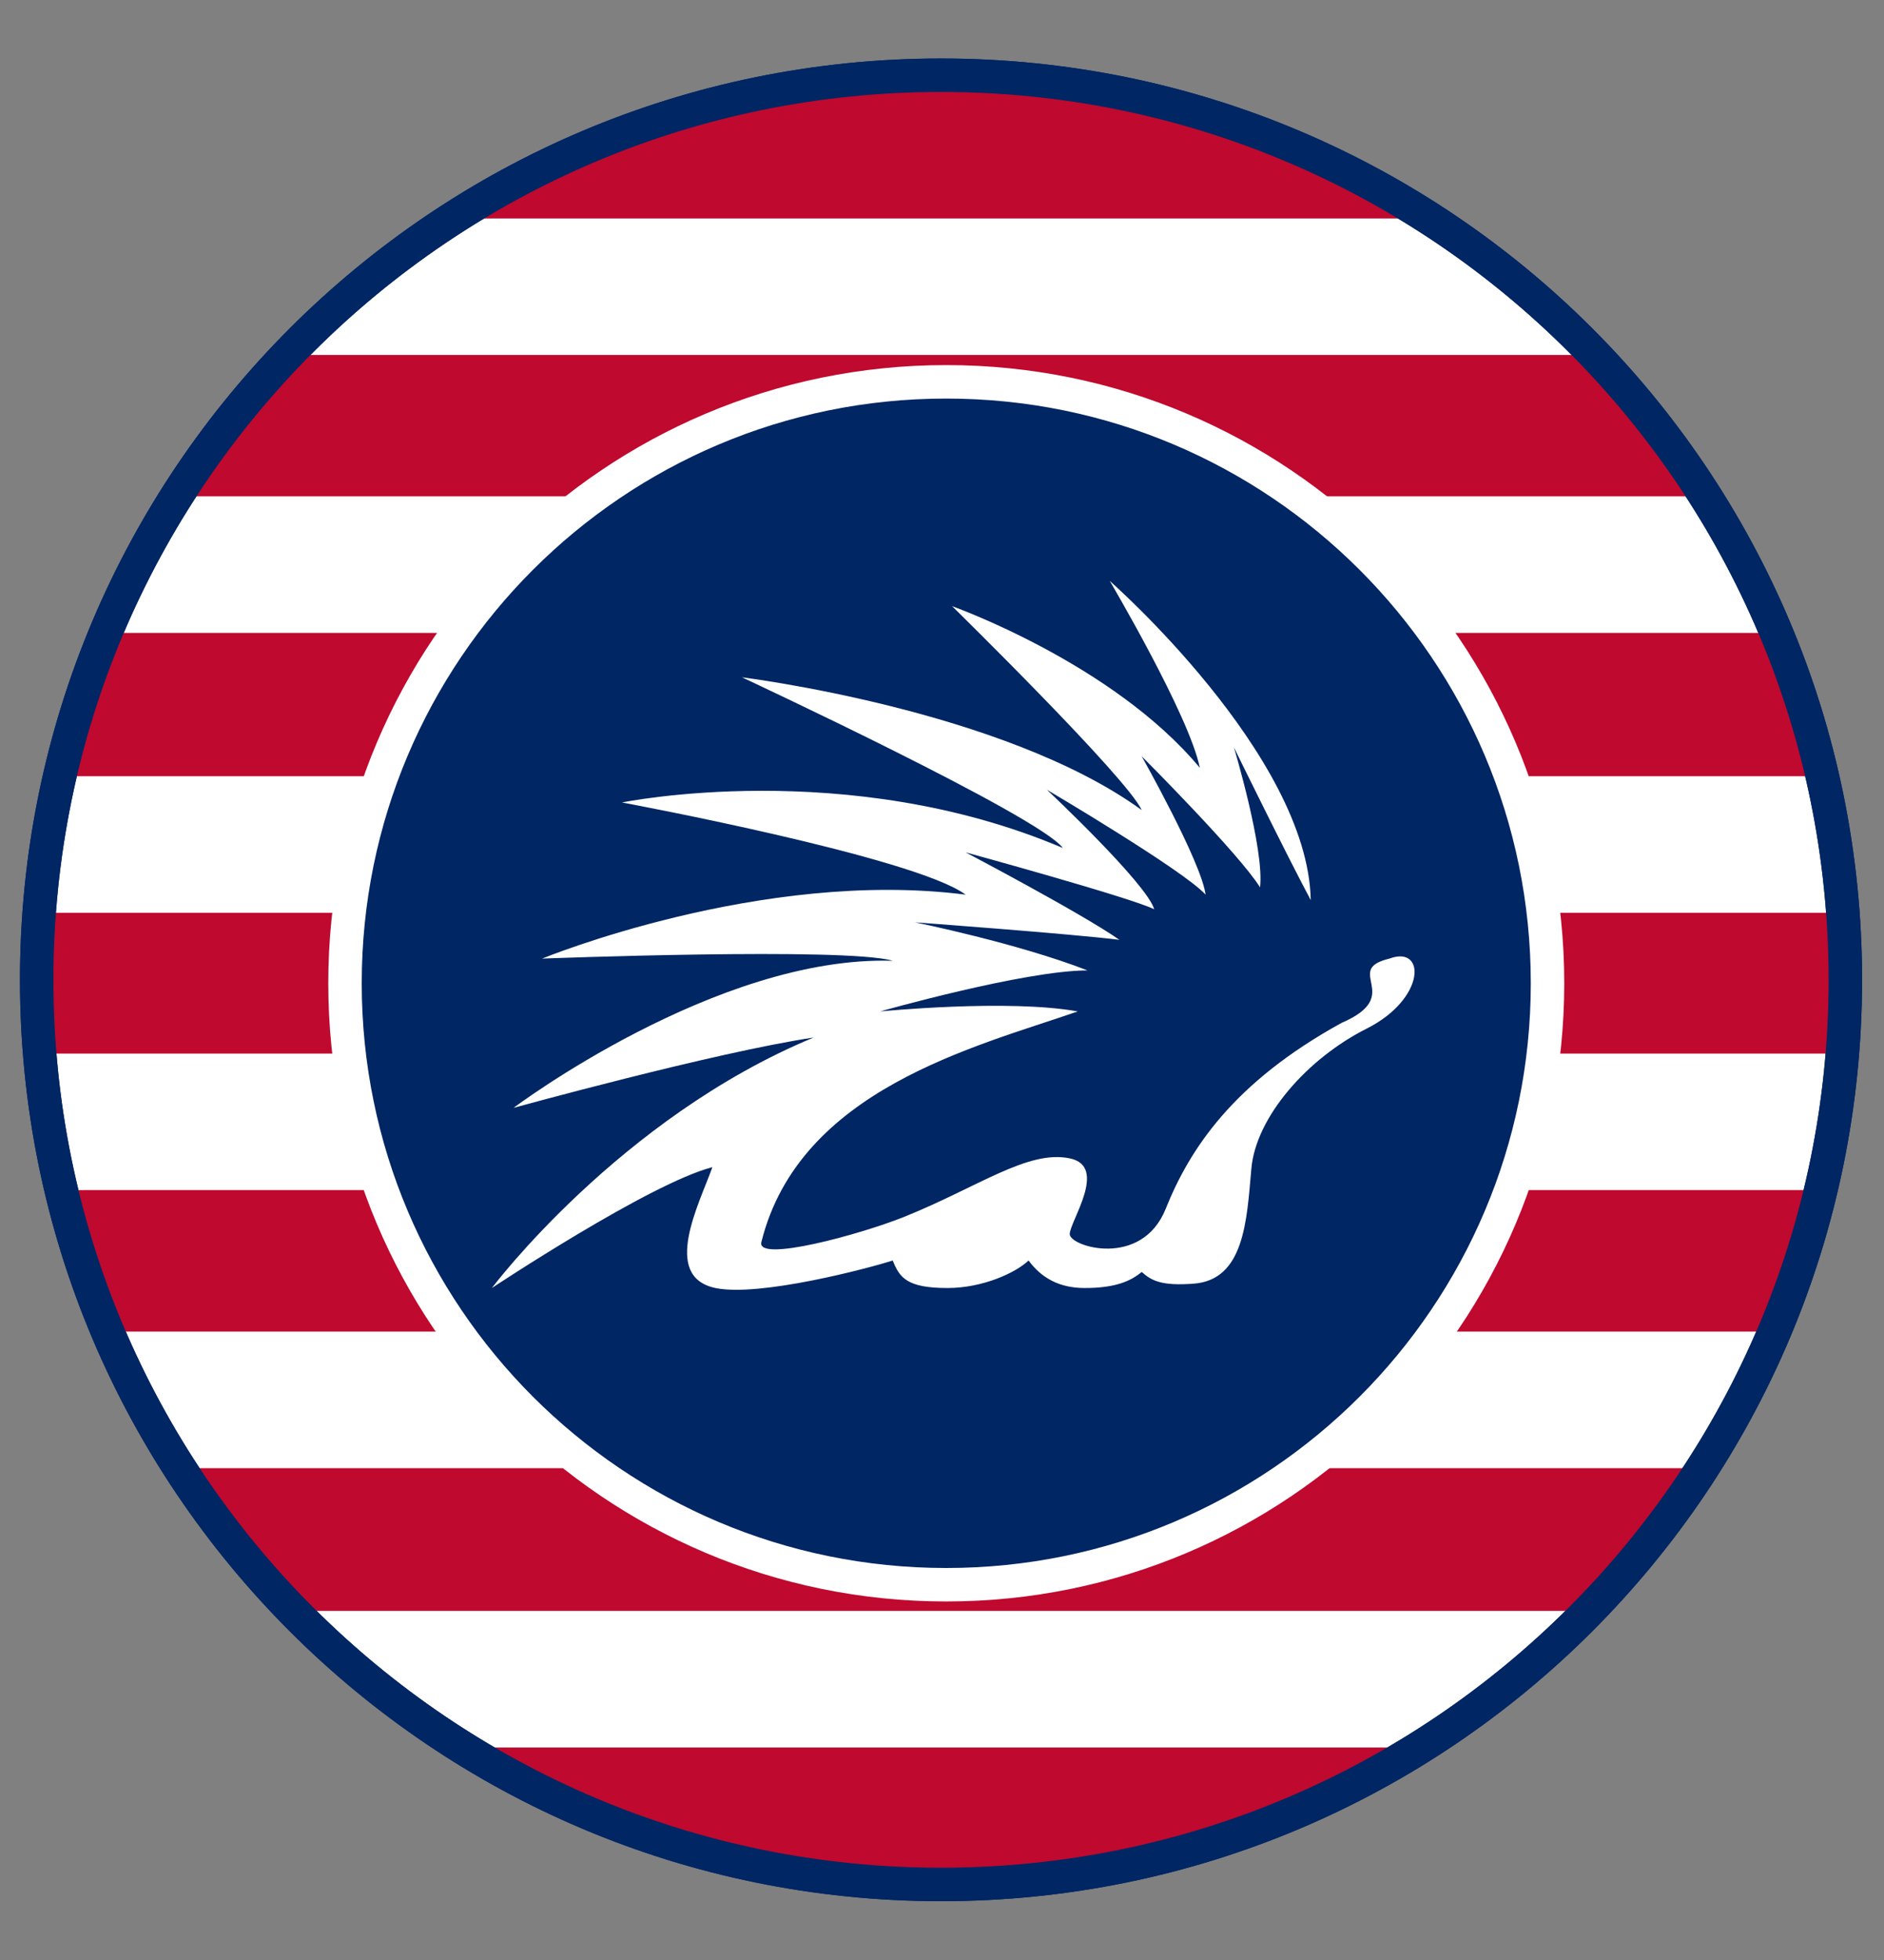 <svg width="25" height="26" viewBox="0 0 25 26" fill="none" xmlns="http://www.w3.org/2000/svg">
<rect x="0" y="0" width="25" height="26" fill="#808080" stroke="none"/>
<path d="M12.487 24.998C19.114 24.998 24.487 19.625 24.487 12.998C24.487 6.37 19.114 0.998 12.487 0.998C5.86 0.998 0.487 6.37 0.487 12.998C0.487 19.625 5.86 24.998 12.487 24.998Z" fill="white" stroke="#002664" stroke-width="0.444" stroke-miterlimit="10"/>
<path d="M11.967 1.049C11.871 1.054 11.775 1.059 11.678 1.066C11.568 1.075 11.457 1.084 11.347 1.092C11.247 1.101 11.148 1.117 11.048 1.123C10.967 1.139 10.885 1.144 10.804 1.157C10.669 1.177 10.536 1.197 10.402 1.222C10.133 1.271 10.097 1.279 9.855 1.332C9.586 1.392 9.32 1.462 9.056 1.542C8.29 1.774 7.554 2.082 6.847 2.464C6.629 2.582 6.415 2.707 6.204 2.839C6.192 2.846 6.18 2.854 6.168 2.862C6.155 2.87 6.148 2.884 6.154 2.888C6.16 2.891 6.166 2.896 6.172 2.896C6.215 2.897 6.258 2.898 6.301 2.898C10.414 2.898 14.529 2.898 18.642 2.898C18.678 2.898 18.714 2.898 18.75 2.897C18.76 2.897 18.771 2.895 18.782 2.894C18.784 2.893 18.788 2.891 18.79 2.888C18.795 2.881 18.793 2.874 18.787 2.869C18.769 2.851 18.746 2.84 18.725 2.826C18.097 2.435 17.44 2.107 16.753 1.839C16.342 1.679 15.924 1.544 15.498 1.43C15.315 1.381 15.131 1.338 14.945 1.298C14.798 1.266 14.651 1.239 14.503 1.212C14.447 1.202 14.39 1.193 14.334 1.184C14.249 1.171 14.165 1.158 14.079 1.146C14.002 1.136 13.924 1.126 13.845 1.118C13.746 1.107 13.647 1.093 13.547 1.088C13.54 1.088 13.533 1.087 13.525 1.086C13.476 1.078 13.426 1.075 13.376 1.073C13.34 1.071 13.304 1.07 13.269 1.066C13.173 1.055 13.076 1.053 12.98 1.048C12.944 1.047 12.908 1.044 12.873 1.041C12.858 1.04 12.845 1.034 12.833 1.026C12.597 1.026 12.361 1.026 12.125 1.026C12.109 1.035 12.092 1.04 12.074 1.042C12.039 1.045 12.003 1.048 11.967 1.049Z" fill="url(#paint0_linear_591_4260)"/>
<path d="M24.485 12.156C24.484 12.149 24.481 12.142 24.48 12.134C24.478 12.127 24.463 12.113 24.457 12.113C24.411 12.106 24.364 12.109 24.317 12.109C20.386 12.109 16.455 12.109 12.524 12.109C8.596 12.109 4.669 12.109 0.741 12.109C0.698 12.109 0.655 12.108 0.612 12.109C0.598 12.109 0.584 12.111 0.57 12.114C0.564 12.115 0.557 12.121 0.553 12.127C0.549 12.132 0.547 12.14 0.546 12.147C0.539 12.251 0.53 12.354 0.527 12.457C0.519 12.79 0.518 13.123 0.528 13.455C0.529 13.503 0.531 13.552 0.534 13.599C0.538 13.669 0.543 13.739 0.547 13.81C0.549 13.843 0.55 13.876 0.553 13.909C0.554 13.92 0.557 13.931 0.559 13.942C0.561 13.952 0.579 13.97 0.588 13.971C0.599 13.972 0.61 13.975 0.62 13.975C0.66 13.976 0.699 13.976 0.739 13.976C8.59 13.976 16.442 13.976 24.294 13.976C24.333 13.976 24.372 13.976 24.412 13.975C24.426 13.975 24.44 13.972 24.454 13.97C24.466 13.969 24.48 13.953 24.482 13.941C24.483 13.933 24.485 13.926 24.485 13.919C24.486 13.886 24.487 13.852 24.487 13.819C24.487 13.302 24.487 12.784 24.487 12.267C24.487 12.241 24.487 12.215 24.486 12.189C24.486 12.178 24.486 12.167 24.485 12.156Z" fill="url(#paint1_linear_591_4260)"/>
<path d="M0.908 10.29C0.914 10.292 0.921 10.295 0.928 10.295C0.974 10.296 1.021 10.297 1.067 10.297C4.883 10.297 8.7 10.297 12.516 10.297C16.34 10.297 20.163 10.297 23.987 10.297C24.029 10.297 24.072 10.297 24.115 10.296C24.125 10.296 24.136 10.294 24.146 10.293C24.155 10.292 24.166 10.279 24.166 10.27C24.165 10.255 24.166 10.24 24.163 10.226C24.148 10.16 24.133 10.095 24.117 10.03C24 9.568 23.863 9.114 23.698 8.668C23.675 8.606 23.651 8.543 23.628 8.48C23.623 8.467 23.616 8.453 23.611 8.439C23.601 8.412 23.584 8.396 23.555 8.396C23.506 8.396 23.456 8.396 23.406 8.396C16.15 8.396 8.894 8.396 1.637 8.396C1.605 8.396 1.573 8.396 1.542 8.396C1.527 8.396 1.513 8.396 1.499 8.396C1.492 8.397 1.485 8.398 1.478 8.399C1.466 8.401 1.458 8.409 1.453 8.418C1.431 8.461 1.416 8.507 1.399 8.552C1.245 8.966 1.113 9.387 1.002 9.816C0.965 9.956 0.93 10.096 0.9 10.239C0.898 10.249 0.897 10.261 0.897 10.271C0.897 10.28 0.901 10.287 0.908 10.29Z" fill="url(#paint2_linear_591_4260)"/>
<path d="M24.143 15.793C24.129 15.79 24.115 15.788 24.101 15.788C24.054 15.787 24.008 15.787 23.962 15.787C20.157 15.787 16.352 15.787 12.546 15.787C8.741 15.787 4.936 15.787 1.131 15.787C1.088 15.787 1.046 15.787 1.003 15.788C0.989 15.788 0.975 15.791 0.961 15.792C0.947 15.794 0.934 15.811 0.937 15.823C0.944 15.856 0.95 15.889 0.958 15.921C1.028 16.197 1.104 16.472 1.19 16.743C1.275 17.011 1.369 17.276 1.471 17.537C1.484 17.571 1.499 17.605 1.515 17.638C1.521 17.652 1.532 17.662 1.548 17.662C1.598 17.663 1.648 17.664 1.697 17.664C8.935 17.664 16.172 17.664 23.409 17.664C23.448 17.664 23.488 17.664 23.527 17.664C23.541 17.664 23.555 17.662 23.569 17.661C23.581 17.661 23.588 17.652 23.594 17.644C23.611 17.619 23.619 17.59 23.63 17.563C23.769 17.213 23.889 16.856 23.994 16.493C24.053 16.287 24.107 16.079 24.156 15.87C24.159 15.856 24.162 15.841 24.163 15.826C24.164 15.82 24.163 15.811 24.16 15.805C24.157 15.799 24.149 15.795 24.143 15.793Z" fill="url(#paint3_linear_591_4260)"/>
<path d="M22.537 19.479C22.494 19.473 22.452 19.476 22.409 19.476C19.119 19.476 15.83 19.476 12.54 19.476C9.25 19.476 5.961 19.476 2.671 19.476C2.639 19.476 2.607 19.476 2.575 19.476C2.561 19.476 2.547 19.477 2.532 19.477C2.502 19.477 2.492 19.494 2.507 19.518C2.53 19.556 2.553 19.594 2.577 19.631C2.954 20.217 3.374 20.766 3.837 21.278C3.859 21.302 3.882 21.326 3.905 21.35C3.916 21.361 3.929 21.367 3.943 21.367C3.993 21.368 4.043 21.369 4.093 21.369C9.207 21.369 14.322 21.369 19.436 21.369C19.964 21.369 20.491 21.369 21.018 21.369C21.151 21.369 21.117 21.382 21.212 21.282C21.22 21.274 21.227 21.266 21.234 21.258C21.689 20.753 22.102 20.212 22.473 19.636C22.497 19.599 22.521 19.561 22.544 19.523C22.548 19.517 22.549 19.51 22.552 19.503C22.555 19.495 22.546 19.48 22.537 19.479Z" fill="url(#paint4_linear_591_4260)"/>
<path d="M2.443 6.58C2.489 6.587 2.535 6.584 2.582 6.584C5.9 6.584 9.218 6.584 12.536 6.584C15.847 6.584 19.157 6.584 22.468 6.584C22.508 6.584 22.547 6.584 22.586 6.584C22.597 6.583 22.608 6.581 22.618 6.58C22.627 6.58 22.634 6.563 22.63 6.554C22.621 6.537 22.613 6.52 22.603 6.505C22.527 6.386 22.452 6.267 22.374 6.15C22.055 5.671 21.705 5.218 21.326 4.79C21.307 4.768 21.286 4.748 21.266 4.726C21.255 4.715 21.242 4.71 21.227 4.71C21.181 4.71 21.134 4.709 21.088 4.709C15.373 4.709 9.659 4.709 3.944 4.709C3.912 4.709 3.88 4.709 3.848 4.71C3.837 4.71 3.826 4.71 3.816 4.711C3.8 4.711 3.787 4.718 3.777 4.729C3.744 4.764 3.712 4.799 3.681 4.834C3.229 5.347 2.828 5.9 2.466 6.486C2.457 6.502 2.447 6.518 2.438 6.534C2.434 6.54 2.432 6.548 2.429 6.554C2.425 6.563 2.434 6.579 2.443 6.58Z" fill="url(#paint5_linear_591_4260)"/>
<path d="M18.762 23.183C18.721 23.182 18.681 23.181 18.641 23.181C16.59 23.181 14.539 23.181 12.488 23.181C10.437 23.181 8.385 23.181 6.334 23.181C6.298 23.181 6.261 23.181 6.224 23.181C6.205 23.182 6.196 23.186 6.199 23.195C6.201 23.201 6.204 23.208 6.211 23.212C6.223 23.22 6.235 23.228 6.248 23.235C7.003 23.682 7.797 24.043 8.63 24.319C9.005 24.443 9.385 24.548 9.77 24.635C9.97 24.68 10.171 24.72 10.372 24.756C10.484 24.776 10.595 24.794 10.708 24.809C10.777 24.819 10.845 24.828 10.914 24.837C11.005 24.849 11.095 24.861 11.186 24.87C11.303 24.88 11.419 24.896 11.536 24.9C11.55 24.901 11.565 24.903 11.579 24.904C11.634 24.908 11.689 24.913 11.744 24.916C11.809 24.92 11.875 24.921 11.941 24.925C12.014 24.93 12.087 24.934 12.16 24.935C12.387 24.94 12.613 24.94 12.84 24.934C12.887 24.933 12.935 24.932 12.982 24.929C13.066 24.925 13.15 24.919 13.234 24.916C13.366 24.911 13.497 24.894 13.628 24.887C13.632 24.887 13.636 24.886 13.639 24.886C13.741 24.872 13.843 24.867 13.944 24.852C14.028 24.84 14.111 24.834 14.195 24.821C14.314 24.803 14.433 24.786 14.552 24.766C14.689 24.742 14.826 24.718 14.961 24.69C15.252 24.63 15.539 24.56 15.824 24.48C16.658 24.245 17.457 23.925 18.223 23.521C18.395 23.431 18.564 23.336 18.731 23.237C18.744 23.23 18.756 23.222 18.768 23.214C18.774 23.209 18.777 23.203 18.776 23.195C18.776 23.186 18.771 23.183 18.762 23.183Z" fill="url(#paint6_linear_591_4260)"/>
<path d="M12.556 5.065C16.963 5.065 20.535 8.637 20.535 13.043C20.535 17.449 16.963 21.022 12.556 21.022C8.15 21.022 4.578 17.449 4.578 13.043C4.578 8.637 8.15 5.065 12.556 5.065Z" fill="#002664" stroke="white" stroke-width="0.444" stroke-miterlimit="10"/>
<path d="M17.393 11.94C17.356 10.015 14.726 7.706 14.726 7.706C14.726 7.706 15.785 9.5 15.921 10.185C14.77 8.8 12.634 8.041 12.634 8.041C12.634 8.041 14.958 10.319 15.15 10.746C13.315 9.412 9.846 8.985 9.846 8.985C9.846 8.985 13.786 10.822 14.104 11.249C11.237 10.031 8.254 10.645 8.254 10.645C8.254 10.645 12.132 11.365 12.814 11.868C10.103 11.52 7.194 12.716 7.194 12.716C7.194 12.716 11.225 12.562 11.846 12.745C9.505 12.672 6.815 14.696 6.815 14.696C6.815 14.696 9.479 13.961 10.797 13.763C8.221 14.829 6.527 17.086 6.527 17.086C6.527 17.086 8.62 15.697 9.453 15.483C9.286 15.955 8.767 16.934 9.494 17.086C10.076 17.208 11.533 16.822 11.846 16.721C11.937 16.949 12.035 17.086 12.573 17.086C13.043 17.086 13.478 16.883 13.649 16.721C13.816 16.949 14.054 17.086 14.392 17.086C14.801 17.086 15.003 16.995 15.15 16.873C15.286 16.995 15.423 17.058 15.832 17.029C16.514 16.983 16.544 16.188 16.605 15.503C16.665 14.818 17.347 14.041 18.135 13.645C18.923 13.249 18.923 12.534 18.438 12.716C17.802 12.868 18.651 13.204 17.802 13.569C16.362 14.361 15.786 15.244 15.468 16.036C15.15 16.828 14.195 16.538 14.195 16.371C14.195 16.203 14.71 15.472 14.195 15.366C13.638 15.25 12.983 15.746 11.998 16.142C11.421 16.374 10.035 16.752 10.103 16.477C10.607 14.452 12.937 13.889 14.301 13.417C13.377 13.249 11.679 13.417 11.679 13.417C11.679 13.417 13.597 12.873 14.431 12.873C13.491 12.508 12.141 12.235 12.141 12.235C12.141 12.235 14.197 12.386 14.854 12.467C14.354 12.117 12.814 11.307 12.814 11.307C12.814 11.307 15.013 11.909 15.316 12.062C15.219 11.721 13.892 10.476 13.892 10.476C13.892 10.476 15.71 11.548 15.998 11.868C15.938 11.427 15.149 10.031 15.149 10.031C15.149 10.031 16.448 11.33 16.72 11.771C16.781 11.269 16.374 9.915 16.374 9.915C16.374 9.915 17.075 11.346 17.393 11.94Z" fill="white"/>
<path d="M12.487 24.998C19.114 24.998 24.487 19.625 24.487 12.998C24.487 6.37 19.114 0.998 12.487 0.998C5.86 0.998 0.487 6.37 0.487 12.998C0.487 19.625 5.86 24.998 12.487 24.998Z" stroke="#002664" stroke-width="0.444" stroke-miterlimit="10"/>
<defs>
<linearGradient id="paint0_linear_591_4260" x1="4.944" y1="1.781" x2="22.038" y2="2.456" gradientUnits="userSpaceOnUse">
<stop stop-color="#BF092E"/>
<stop offset="1" stop-color="#BF092E"/>
</linearGradient>
<linearGradient id="paint1_linear_591_4260" x1="0.522" y1="12.568" x2="24.501" y2="13.515" gradientUnits="userSpaceOnUse">
<stop stop-color="#BF092E"/>
<stop offset="1" stop-color="#BF092E"/>
</linearGradient>
<linearGradient id="paint2_linear_591_4260" x1="0.951" y1="8.9" x2="24.184" y2="9.817" gradientUnits="userSpaceOnUse">
<stop stop-color="#BF092E"/>
<stop offset="1" stop-color="#BF092E"/>
</linearGradient>
<linearGradient id="paint3_linear_591_4260" x1="0.919" y1="16.255" x2="24.111" y2="17.171" gradientUnits="userSpaceOnUse">
<stop stop-color="#BF092E"/>
<stop offset="1" stop-color="#BF092E"/>
</linearGradient>
<linearGradient id="paint4_linear_591_4260" x1="2.48" y1="19.998" x2="22.502" y2="20.788" gradientUnits="userSpaceOnUse">
<stop stop-color="#BF092E"/>
<stop offset="1" stop-color="#BF092E"/>
</linearGradient>
<linearGradient id="paint5_linear_591_4260" x1="2.428" y1="5.647" x2="22.631" y2="5.647" gradientUnits="userSpaceOnUse">
<stop stop-color="#BF092E"/>
<stop offset="1" stop-color="#BF092E"/>
</linearGradient>
<linearGradient id="paint6_linear_591_4260" x1="6.179" y1="23.693" x2="18.737" y2="24.189" gradientUnits="userSpaceOnUse">
<stop stop-color="#BF092E"/>
<stop offset="1" stop-color="#BF092E"/>
</linearGradient>
</defs>
</svg>